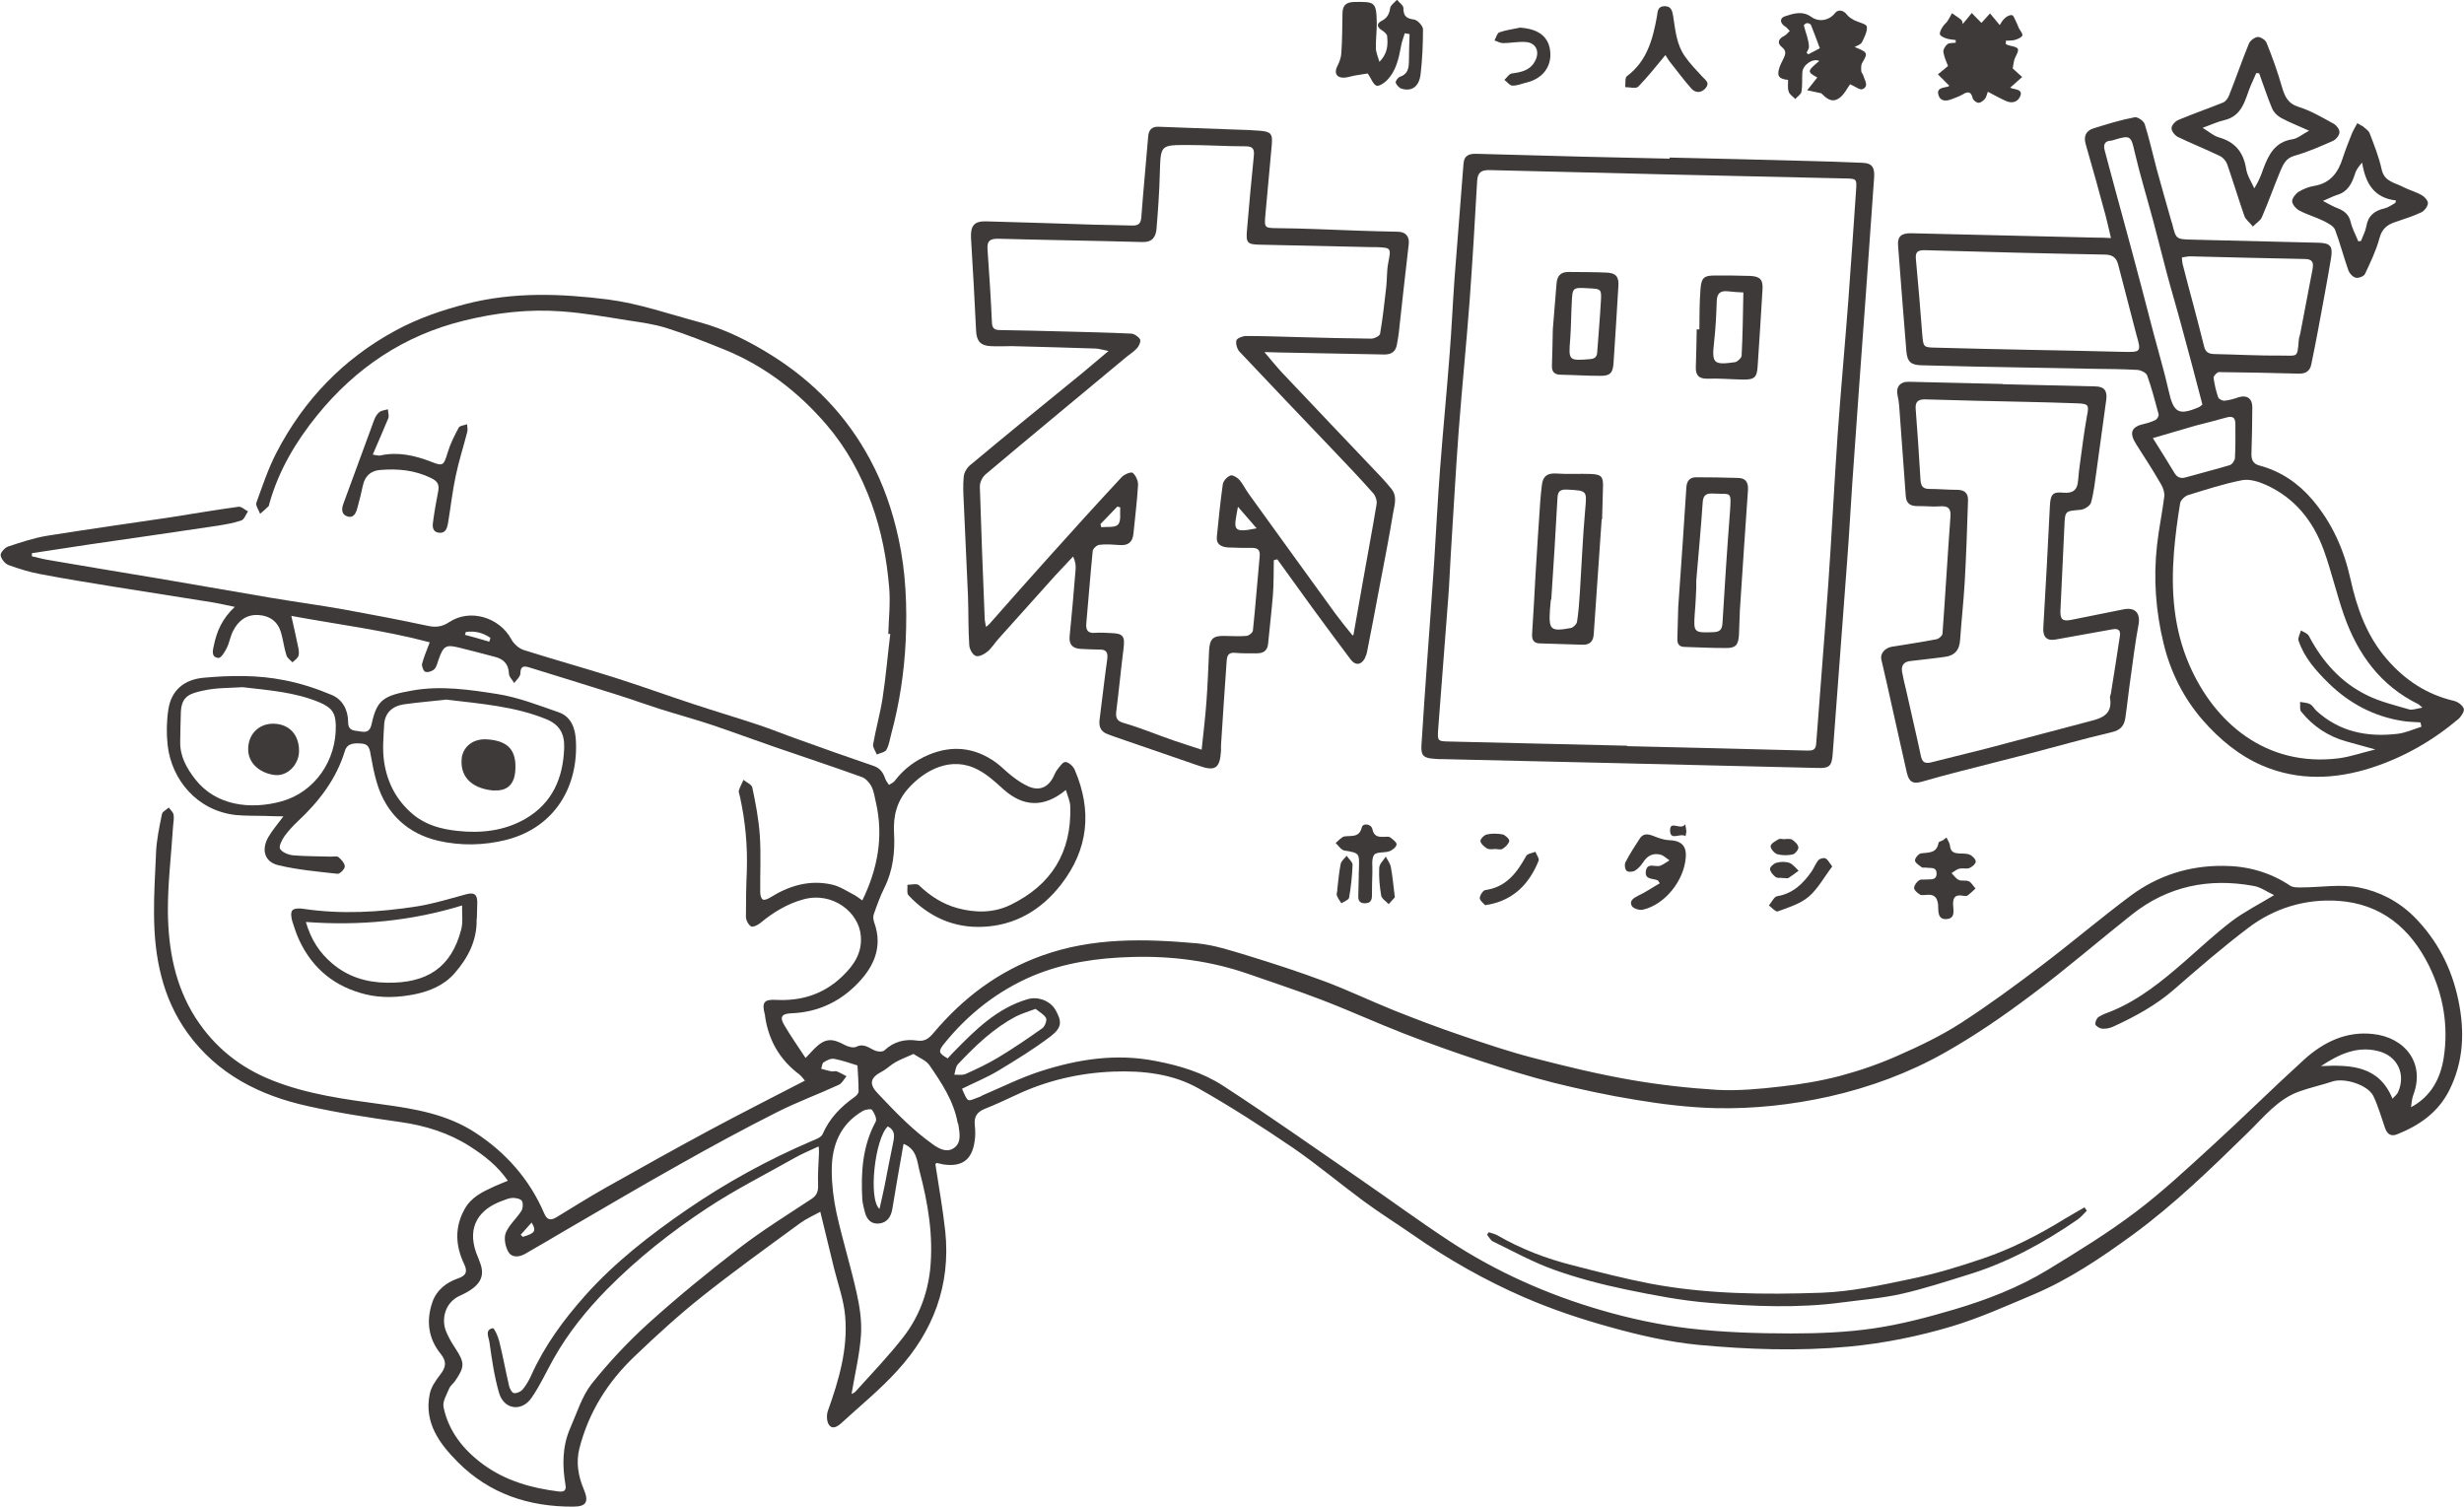 <?xml version="1.0" encoding="UTF-8"?>
<svg id="_レイヤー_2" data-name="レイヤー 2" xmlns="http://www.w3.org/2000/svg" viewBox="0 0 111.98 68.48">
  <defs>
    <style>
      .cls-1 {
        fill: #3e3a39;
        stroke-width: 0px;
      }
    </style>
  </defs>
  <g id="onayami">
    <g>
      <path class="cls-1" d="M42.51,52.91c.16,1.04.34,2.05.45,3.06.25,2.44-.55,4.54-2.18,6.32-.78.86-1.69,1.6-2.55,2.39-.17.15-.41.31-.57.05-.09-.15-.1-.42-.04-.6.5-1.4.92-2.81.79-4.31-.06-.74-.33-1.47-.51-2.2-.2-.83-.4-1.65-.62-2.55-.33.18-.65.32-.92.52-1.49,1.09-2.99,2.17-4.44,3.32-1.07.85-2.09,1.78-3.08,2.73-1.22,1.16-2.09,2.54-2.51,4.19-.16.63-.05,1.26.2,1.85.24.57.12.79-.48.79-2.01.01-3.8-.58-5.23-2.01-.84-.84-1.56-1.8-1.29-3.11.06-.31.27-.61.47-.87.26-.33.32-.59.03-.95-.57-.7-.67-1.51-.38-2.35.18-.54.62-.89,1.16-1.08.36-.12.46-.3.28-.66-.39-.83-.44-1.66.03-2.5.31-.55.82-.78,1.34-1.02.19-.09.39-.16.62-.26-.47-.68-1.08-1.15-1.72-1.56-.97-.62-2.04-.95-3.18-1.11-1.4-.2-2.8-.41-4.18-.72-2.19-.48-4.12-1.45-5.48-3.33-.56-.78-.95-1.64-1.19-2.58-.48-1.84-.32-3.71-.24-5.57.02-.6.15-1.2.27-1.79.02-.12.2-.2.31-.3.08.11.2.21.22.33.03.19-.02.39-.03.59-.08,1.28-.24,2.55-.23,3.83.02,1.69.32,3.34,1.26,4.81.86,1.33,2.02,2.26,3.49,2.84,1.61.64,3.31.86,5,1.09,1.48.2,2.95.45,4.23,1.29,1.39.91,2.46,2.12,3.12,3.66.15.36.35.31.59.16.73-.44,1.45-.9,2.2-1.32,1.58-.89,3.17-1.78,4.77-2.64,1.4-.75,2.82-1.47,4.29-2.23-.08-.09-.15-.2-.25-.28-.89-.66-1.4-1.55-1.56-2.64,0-.04,0-.08-.02-.12-.13-.52-.02-.66.52-.63,1.15.06,2.17-.26,3.01-1.07.52-.5.91-1.06.84-1.84-.08-1.06-1.27-2.02-2.6-1.66-.74.2-1.38.59-1.97,1.08-.11.09-.34.2-.42.15-.12-.08-.23-.28-.23-.44,0-.69.01-1.38.04-2.07.04-1.16-.07-2.3-.32-3.42-.02-.08-.06-.18-.04-.25.05-.16.14-.32.21-.48.14.12.37.21.4.35.15.71.29,1.44.34,2.16.06.87.01,1.74.02,2.61,0,.11.04.28.12.32.07.04.23-.03.33-.09.86-.54,1.79-.82,2.81-.59.36.08.68.3,1.01.47.13.07.25.17.37.25.7-1.44.97-2.9.62-4.44-.06-.25-.09-.51-.2-.73-.09-.18-.27-.38-.45-.44-1.33-.48-2.67-.92-4-1.38-.96-.33-1.92-.69-2.88-1.01-.76-.25-1.53-.46-2.29-.7-.68-.22-1.35-.46-2.02-.67-1.31-.41-2.61-.82-3.92-1.22-.23-.07-.4-.07-.4.27,0,.15-.18.3-.28.44-.08-.14-.24-.28-.24-.43-.02-.44-.25-.66-.64-.76-.53-.14-1.06-.28-1.59-.41-.63-.16-.74-.1-.96.51-.06.16-.09.35-.2.46-.09.09-.29.16-.41.12-.08-.02-.17-.25-.15-.36.08-.31.21-.6.35-.98-2.07-.55-4.17-.81-6.29-1.2.12.55.23,1,.32,1.46.02.12.04.26,0,.37-.05.11-.17.19-.27.28-.09-.1-.23-.19-.27-.31-.11-.34-.15-.71-.25-1.05-.15-.5-.51-.76-1.03-.79-.54-.03-.91.26-1.14.71-.13.24-.17.54-.29.78-.09.18-.26.47-.38.46-.35-.03-.26-.35-.21-.57.13-.64.38-1.22.95-1.75-.4-.08-.72-.16-1.04-.21-1.49-.24-2.99-.47-4.48-.71-1.11-.18-2.22-.36-3.32-.57-.49-.09-.97-.24-1.44-.41-.16-.06-.34-.28-.36-.44-.02-.12.19-.35.33-.4.58-.19,1.17-.39,1.77-.49,1.87-.3,3.74-.56,5.61-.84,1.03-.16,2.06-.34,3.1-.48.13-.02.29.14.43.21-.1.14-.17.37-.3.41-.34.12-.71.18-1.07.24-1.94.29-3.88.57-5.82.85-.88.13-1.75.27-2.63.4,0,.05,0,.09,0,.14.23.05.47.12.7.16,1.69.29,3.37.57,5.06.85,1.69.29,3.37.58,5.06.87,1.12.19,2.25.34,3.37.54,1.27.23,2.53.47,3.79.74.37.08.66.05.99-.17.94-.62,2.27-.22,2.81.77.11.21.35.43.57.5,1.36.43,2.73.81,4.09,1.24,1.23.39,2.44.83,3.66,1.23.97.32,1.95.61,2.91.93.61.2,1.21.45,1.81.66,1.14.41,2.29.82,3.44,1.21.31.11.43.32.53.6.03.09.11.17.16.26.09-.06.2-.1.26-.18.41-.54.93-.93,1.55-1.19,1.08-.45,2.1-.33,3.05.35.27.2.5.45.77.65.22.17.46.33.71.44.5.22.9.04,1.14-.45.05-.1.09-.21.16-.3.11-.14.26-.37.38-.36.15.01.35.19.42.35.8,1.86.63,3.61-.62,5.22-.9,1.16-2.09,1.86-3.56,1.92-1.32.06-2.46-.46-3.37-1.43-.09-.09-.04-.32-.05-.48.18,0,.43-.07.52.02.51.49,1.09.86,1.75,1.04.81.22,1.64.23,2.42-.15,1.85-.9,2.77-2.38,2.71-4.45,0-.25-.12-.49-.2-.77-.99.82-1.94.78-2.85-.04-.35-.32-.71-.65-1.13-.87-1.24-.67-2.46.03-3.19.85-.51.58-.68,1.23-.64,2.01.05.84-.04,1.7-.44,2.5-.19.38-.34.8-.48,1.2-.04.11-.02.26.02.37.42,1.17-.06,2.1-.86,2.88-.8.78-1.78,1.21-2.91,1.25-.44.02-.54.17-.31.55.29.49.61.95.96,1.48.18-.19.29-.3.39-.41.48-.48.79-.51,1.39-.18.15.08.4.15.53.08.36-.17.58.07.86.18.12.05.34.06.42-.02.43-.4.93-.52,1.48-.44.34.05.53-.09.74-.34,1.34-1.59,2.93-2.8,4.93-3.52,2.31-.83,4.67-.77,7.03-.56.79.07,1.56.33,2.33.56,1.17.36,2.34.74,3.49,1.17,1.07.4,2.11.9,3.18,1.33,1.01.4,2.03.79,3.07,1.14,1.06.36,2.12.72,3.2,1,1.46.38,2.94.74,4.43,1,1.31.23,2.64.38,3.96.46.96.05,1.93-.04,2.88-.15.9-.1,1.81-.25,2.69-.48.9-.24,1.8-.55,2.65-.93.98-.43,1.96-.9,2.86-1.48,1.27-.82,2.49-1.72,3.69-2.63,1.36-1.03,2.66-2.14,4.03-3.16,1.23-.91,2.64-1.36,4.18-1.35,1.1,0,2.13.28,3.06.9.13.09.34.08.51.08.87,0,1.76-.16,2.6,0,.94.18,1.82.63,2.53,1.34,1.05,1.06,1.7,2.33,2,3.77.3,1.42.25,2.81-.42,4.13-.51,1-1.36,1.58-2.36,1.98-.27.11-.45,0-.55-.29-.17-.49-.31-.99-.53-1.45-.25-.51-1.31-.84-1.86-.66-.48.16-.99.27-1.47.44-1,.34-1.64,1.17-2.36,1.87-1.68,1.64-3.35,3.27-5.25,4.66-1.43,1.04-2.89,2.03-4.53,2.72-1.21.51-2.41,1.05-3.66,1.43-1.54.46-3.11.78-4.72.93-2.28.21-4.55.13-6.82-.08-1.33-.13-2.66-.43-3.95-.79-1.35-.37-2.7-.82-3.99-1.38-1.77-.77-3.46-1.73-5.05-2.84-.75-.52-1.52-1-2.25-1.54-1.07-.79-2.09-1.65-3.18-2.4-1.4-.95-2.82-1.87-4.29-2.7-1.18-.67-2.53-.82-3.88-.77-1.54.06-3.02.4-4.42,1.06-.47.22-.94.44-1.42.63-.35.14-.5.35-.46.74.03.25.03.51-.01.75-.12.83-.57,1.16-1.41,1.04-.11-.02-.21-.05-.32-.07ZM109.57,50.32c.94-.5,1.35-1.35,1.49-2.26.22-1.44-.02-2.85-.67-4.17-.85-1.72-2.19-2.82-4.13-2.95-1.49-.1-2.91.33-4.1,1.24-1.16.88-2.26,1.83-3.36,2.79-.83.72-1.77,1.23-2.75,1.68-.15.07-.33.11-.49.1-.12,0-.29-.1-.33-.19-.03-.08.05-.28.14-.34.18-.12.4-.19.6-.27,1.26-.52,2.3-1.37,3.32-2.26.71-.62,1.39-1.26,2.14-1.83.57-.43,1.23-.76,1.92-1.18-.34-.16-.62-.37-.94-.42-2.02-.37-3.89.01-5.52,1.3-1.53,1.21-3,2.49-4.56,3.65-1.26.95-2.57,1.85-3.95,2.63-1.63.92-3.39,1.57-5.24,1.99-1.71.38-3.44.57-5.18.53-1.22-.03-2.44-.18-3.64-.38-1.24-.2-2.48-.47-3.7-.77-1.14-.29-2.26-.64-3.38-1.01-1.16-.38-2.3-.79-3.44-1.23-1.26-.49-2.5-1.06-3.76-1.54-1.09-.42-2.2-.78-3.31-1.17-1.7-.59-3.46-.82-5.26-.77-1.57.04-3.12.26-4.56.87-1.58.68-2.91,1.72-4,3.07-.28.35-.26.43.16.67.09-.1.18-.2.28-.3.98-1,1.96-1.98,3.35-2.39.47-.14,1.03.07,1.27.49.29.51.3.79-.2,1.18-.76.58-1.59,1.09-2.42,1.59-.52.31-1.09.54-1.63.81.3.67.21.58.82.36.04-.01.07-.04.11-.06.87-.37,1.73-.8,2.62-1.09,1.71-.55,3.43-.83,5.26-.47,1.1.21,2.14.53,3.05,1.12,2.11,1.37,4.17,2.83,6.25,4.26,1.35.93,2.67,1.9,4.04,2.8,2.13,1.4,4.45,2.43,6.89,3.14,1.3.38,2.65.67,3.99.83,1.54.18,3.1.23,4.66.23,1.25,0,2.51-.05,3.74-.23,1.23-.18,2.44-.5,3.63-.85,1.49-.44,2.95-1,4.28-1.81,1.36-.83,2.73-1.67,4-2.63,1.23-.93,2.36-1.99,3.5-3.03,1.41-1.29,2.76-2.63,4.17-3.91.87-.78,1.89-1.28,3.1-1.15,1.47.15,2.39,1.33,1.85,2.76-.07.18-.08.39-.11.59ZM37.18,52.11c-.4.19-.75.33-1.08.52-1.33.75-2.7,1.44-3.97,2.28-1.64,1.08-3.18,2.3-4.56,3.7-.93.95-1.75,1.97-2.4,3.12-.34.6-.62,1.23-1.01,1.79-.45.66-1.26.54-1.48-.22-.22-.76-.33-1.55-.44-2.33-.03-.2-.22-.54.16-.61.06-.01.24.38.29.6.17.68.29,1.36.45,2.04.03.12.13.3.22.31.12.02.3-.06.39-.16.16-.19.29-.42.39-.64.61-1.36,1.48-2.54,2.46-3.64,1.36-1.52,2.95-2.75,4.62-3.9,1.78-1.22,3.67-2.26,5.66-3.11.19-.08.45-.17.51-.33.31-.71.82-1.23,1.44-1.67.09-.06.19-.17.19-.26,0-.4-.03-.81-.05-1.18-.3-.09-.68-.23-1.06-.3-.15-.03-.34.07-.48.16-.07.04-.07.19-.11.29.15.04.3.09.46.12.08.02.18-.03.25,0,.15.06.3.15.44.22-.11.13-.2.32-.35.39-.93.43-1.89.78-2.8,1.24-1.51.76-3,1.57-4.47,2.4-1.72.96-3.42,1.97-5.13,2.96-.62.36-1.23.73-1.85,1.08-.28.16-.62.19-.78-.11-.13-.24-.2-.62-.1-.85.15-.36.48-.64.7-.98.08-.12.09-.35.03-.46-.06-.1-.27-.14-.41-.14-.16,0-.32.07-.48.13-1.03.37-1.62,1.15-1.19,2.36.07.18.15.36.21.55.19.6-.09,1.02-.94,1.4-.69.31-.86,1.06-.64,1.62.11.27.26.53.42.77.43.66.44.83,0,1.48-.09.13-.23.23-.28.36-.11.27-.31.59-.25.85.23,1.1.92,1.95,1.81,2.6,1,.73,2.18,1.07,3.41,1.22.22.03.37-.02.32-.29-.15-.89-.15-1.76.22-2.6.3-.68.52-1.42.96-1.99.79-.99,1.67-1.93,2.61-2.78,1.31-1.18,2.68-2.3,4.07-3.37,1.06-.82,2.21-1.53,3.33-2.27.24-.16.3-.35.29-.63-.02-.48.02-.97.04-1.45,0-.07,0-.14-.01-.28ZM41.06,52c-.18,1.01-.35,1.98-.51,2.96-.06.34-.23.59-.57.64-.37.05-.58-.16-.67-.5-.05-.19-.1-.38-.12-.57-.07-1.23,0-2.44.61-3.56.06-.12-.06-.39-.17-.53-.04-.06-.3-.02-.42.05-1.03.6-1.41,1.57-1.41,2.69,0,.65.08,1.32.22,1.96.27,1.21.64,2.4.91,3.61.14.62.24,1.28.2,1.91-.06.9-.28,1.79-.43,2.69.06-.03.14-.06.19-.12.73-.81,1.49-1.6,2.16-2.46.69-.89,1.09-1.92,1.22-3.05.16-1.53-.09-3.03-.48-4.5-.11-.42-.11-.98-.71-1.23ZM41.51,47.9c-.32.14-.57.24-.81.37-.23.13-.42.33-.66.45-.49.26-.55.55-.16.96.43.45.85.9,1.3,1.32.38.36.79.7,1.22,1.01.29.21.65.39.97.15.33-.24.24-.66.19-1.02,0-.04-.03-.08-.04-.12-.18-.99-.73-1.81-1.28-2.61-.15-.22-.47-.34-.74-.52ZM47.06,45.85c-.34.13-.63.21-.88.34-1.03.54-1.86,1.34-2.65,2.18-.1.11-.11.31-.16.47.17,0,.36.03.51-.03.51-.23,1.02-.47,1.5-.76.68-.41,1.34-.86,1.99-1.32.11-.08.22-.35.17-.46-.09-.17-.31-.28-.46-.41ZM105.48,48.45c1.4-.07,2.64,0,3.25,1.48.12-.13.21-.2.25-.29.37-.82-.02-1.65-.89-1.87-.94-.24-1.75.11-2.61.68ZM40.35,51.19c-.59.54-.9,3.31-.38,3.75.08-.36.16-.7.23-1.04.13-.66.25-1.31.39-1.97.06-.29.1-.56-.24-.74ZM22.24,29.15l.05-.16c-.33-.23-.7-.33-1.12-.27-.01.04-.02.08-.04.13.37.1.74.2,1.1.31ZM23.67,56.12s.06.06.09.09c.55-.16.63-.27.4-.65-.18.2-.34.38-.5.56Z"/>
      <path class="cls-1" d="M57.47,16.01c.29.34.54.65.8.93,1.48,1.57,2.97,3.13,4.46,4.7.17.18.34.37.5.57.3.37.13.78.07,1.17-.18,1.11-.4,2.2-.61,3.31-.18.98-.37,1.95-.56,2.92-.02.11-.06.22-.11.32-.17.3-.42.32-.63.05-.59-.78-1.17-1.57-1.75-2.36-.53-.73-1.06-1.47-1.59-2.2-.05.01-.11.02-.16.04-.01.53,0,1.05-.04,1.58-.06.74-.15,1.48-.22,2.22-.03.31-.21.43-.51.43-.32,0-.65.01-.97-.02-.28-.03-.38.08-.4.34-.09,1.29-.18,2.58-.26,3.87,0,.08,0,.17,0,.25-.05.78-.26.93-.98.68-1.19-.41-2.38-.82-3.57-1.23-.22-.08-.45-.15-.66-.24-.27-.12-.34-.34-.31-.62.12-.92.22-1.84.35-2.76.04-.31-.04-.45-.36-.44-.28,0-.56-.02-.84-.03-.36-.02-.54-.18-.51-.56.1-1.01.19-2.01.27-3.02.02-.19,0-.38-.11-.62-.26.28-.53.56-.79.84-.87.97-1.74,1.94-2.61,2.91-.17.19-.3.41-.49.57-.14.12-.39.25-.53.2-.15-.05-.29-.31-.3-.49-.05-.76-.03-1.52-.06-2.28-.06-1.4-.13-2.8-.19-4.21-.02-.39-.04-.79,0-1.18.02-.19.15-.4.3-.52,1.7-1.42,3.42-2.82,5.14-4.22.35-.29.7-.59,1.14-.96-.27-.05-.42-.1-.57-.11-1.27-.04-2.55-.08-3.82-.11-.32,0-.65.02-.97,0-.46-.02-.64-.24-.66-.7-.07-1.4-.14-2.8-.23-4.2-.03-.57.14-.79.7-.77,1.63.04,3.26.1,4.89.15.59.02,1.18.02,1.77.04.27,0,.36-.12.38-.38.09-1.22.21-2.43.31-3.65.02-.31.16-.47.47-.46,1.18.04,2.36.09,3.54.13.35.01.7.02,1.05.05.51.04.6.13.56.62-.09,1.06-.2,2.12-.29,3.18-.06.65-.04.62.62.63,1.18.01,2.35.07,3.53.11.62.02,1.23.04,1.85.05.38,0,.56.22.51.59-.16,1.34-.3,2.67-.45,4.01-.02.17-.05.33-.08.5-.05.33-.23.48-.57.48-1.39-.03-2.78-.05-4.17-.08-.39,0-.78-.02-1.25-.03ZM61.51,28.85c.16-.93.3-1.71.44-2.49.2-1.15.42-2.29.61-3.44.03-.15-.04-.37-.14-.49-.6-.68-1.23-1.34-1.86-2-1.41-1.48-2.83-2.96-4.23-4.45-.11-.12-.18-.37-.14-.51.03-.1.29-.2.44-.2.79,0,1.58.03,2.36.05,1.11.03,2.22.06,3.33.07.14,0,.38-.12.4-.22.12-.7.2-1.42.28-2.13.04-.36.02-.73.09-1.09.13-.69.15-.69-.56-.72-.08,0-.17,0-.25,0-1.67-.04-3.35-.07-5.02-.11-.57-.01-.64-.08-.59-.65.09-1.12.2-2.24.31-3.36.03-.28,0-.46-.35-.46-.89,0-1.77-.06-2.66-.06-1.24,0-1.22,0-1.26,1.27-.02.84-.08,1.69-.15,2.53-.03.36-.17.62-.64.61-2.18-.06-4.36-.09-6.54-.15-.4-.01-.53.11-.5.49.08,1.11.15,2.21.2,3.32.01.25.11.34.36.34.91.01,1.83.04,2.74.06,1.07.03,2.14.05,3.21.1.15,0,.35.14.42.26.05.1-.05.32-.15.42-.16.17-.37.29-.55.45-2.1,1.75-4.21,3.49-6.31,5.26-.15.12-.27.37-.27.55.06,1.99.14,3.99.22,5.98,0,.12.03.23.06.41.1-.08.14-.11.17-.15.93-1.05,1.86-2.11,2.8-3.15,1.06-1.18,2.12-2.35,3.2-3.51.12-.13.43-.25.5-.19.14.12.25.37.24.55-.04.74-.14,1.48-.21,2.22-.04.38-.24.54-.62.51-.31-.02-.62-.05-.93-.01-.11.01-.29.17-.3.28-.11,1.09-.19,2.18-.29,3.27-.03.31.05.48.4.45.24-.02.48,0,.72.01.56.02.64.14.57.71-.12.95-.21,1.9-.33,2.85-.03.29.02.44.35.53.76.22,1.5.53,2.25.79.41.14.82.27,1.28.42.08-.77.17-1.49.22-2.21.06-.77.08-1.54.12-2.32.03-.5.18-.65.68-.64.34,0,.68.03,1.01,0,.11,0,.29-.15.3-.24.12-1.13.2-2.26.31-3.4.02-.26-.09-.36-.34-.36-.37,0-.73,0-1.1-.02-.28-.02-.54-.12-.51-.48.08-.8.16-1.59.27-2.38.02-.16.19-.35.35-.41.09-.04.31.09.41.2.17.2.28.45.44.66,1.3,1.81,2.61,3.61,3.92,5.42.23.31.47.61.78.99ZM57.11,24.01c-.3-.35-.55-.64-.85-.98-.18,1.02-.31,1.22.85.98ZM50.01,23.81l.04.15c.26-.03.62.03.76-.12.15-.16.08-.51.1-.78-.04-.01-.09-.03-.13-.04-.26.27-.51.53-.77.8Z"/>
      <path class="cls-1" d="M95.93,10.79c-.09-.38-.16-.69-.24-1-.29-1.08-.59-2.16-.9-3.23-.11-.37.01-.62.36-.73.61-.19,1.23-.38,1.86-.5.13-.03.41.16.46.31.21.67.36,1.35.54,2.03.22.79.44,1.58.67,2.38.01.04.03.08.04.12.17.69.17.7.87.72,1.91.05,3.83.09,5.74.14.56.01.7.14.61.69-.18,1.09-.39,2.18-.59,3.27-.1.52-.2,1.05-.31,1.57-.06.32-.28.43-.58.42-1.21-.03-2.41-.06-3.62-.07-.08,0-.25.18-.24.26.04.3.11.6.21.89.03.08.2.16.29.15.22-.02.44-.09.65-.16.36-.11.61.06.61.45,0,.72-.02,1.43-.04,2.15,0,.29.11.44.38.51.96.26,1.75.8,2.39,1.55.89,1.05,1.43,2.25,1.73,3.6.29,1.32.74,2.59,1.65,3.64.82.95,1.81,1.61,3.05,1.9.18.04.4.2.45.36.04.11-.12.36-.25.47-1.17.99-2.49,1.74-3.94,2.21-1.65.53-3.32.6-4.95-.09-1.07-.46-1.96-1.2-2.72-2.07-.88-1.01-1.47-2.2-1.78-3.48-.36-1.47-.47-2.97-.3-4.48.08-.74.24-1.47.33-2.21.02-.17-.05-.38-.14-.54-.36-.62-.74-1.22-1.13-1.82-.34-.53-.24-.81.37-.94.18-.04.35-.1.51-.18.07-.04.15-.18.13-.26-.16-.59-.31-1.18-.52-1.76-.05-.13-.29-.24-.45-.25-.67-.04-1.35-.04-2.02-.05-1.78-.03-3.57-.07-5.35-.1-.81-.02-1.63-.04-2.44-.06-.47-.01-.64-.16-.68-.62-.13-1.61-.26-3.22-.38-4.83-.03-.4.15-.56.6-.55,2.81.07,5.62.13,8.44.2.19,0,.38,0,.63.02ZM110.04,33.01c-.01-.06-.02-.12-.04-.18-.26-.02-.52-.02-.78-.06-1.32-.2-2.45-.8-3.39-1.72-.57-.56-1.11-1.16-1.37-1.94-.04-.13.07-.3.11-.46.12.08.3.13.36.25.61,1.16,1.45,2.11,2.63,2.69.6.3,1.28.46,1.93.65.15.04.34-.04.6-.08-.13-.11-.14-.13-.17-.15-1.73-.84-2.77-2.28-3.39-4.04-.34-.97-.57-1.99-.92-2.96-.48-1.33-1.32-2.38-2.62-2.97-.33-.15-.75-.28-1.08-.22-.84.16-1.65.43-2.47.68-.15.05-.34.23-.36.37-.12.73-.22,1.47-.28,2.21-.14,1.75-.02,3.48.69,5.12,1.13,2.62,3.48,4.68,6.81,4.26.52-.07,1.03-.25,1.65-.4-.52-.14-.91-.25-1.3-.36-.84-.23-1.53-.69-2.07-1.36-.08-.1-.03-.29-.05-.44.15.03.32.03.45.1.12.06.19.2.29.3,1.05.96,2.31,1.21,3.68,1.05.37-.04.73-.21,1.09-.32ZM92.3,15.9h0c1.39.02,2.78.06,4.17.09.85.02.85.01.61-.82,0-.03-.01-.05-.02-.08-.26-1.01-.53-2.03-.79-3.04-.08-.33-.25-.48-.62-.48-2.73-.05-5.45-.12-8.18-.2-.31,0-.43.07-.4.4.11,1.14.2,2.29.29,3.43.05.58.05.59.63.6,1.43.04,2.87.07,4.3.1ZM99.16,11.71c.01.12.01.2.03.28.16.63.33,1.27.5,1.9.16.62.33,1.24.48,1.86.06.25.2.33.45.34,1.02.02,2.05.08,3.07.07.74,0,.71.11.78-.68,0-.11.05-.22.07-.33.19-.98.37-1.95.56-2.93.06-.33-.04-.45-.38-.45-1.73-.03-3.45-.08-5.18-.12-.12,0-.24.03-.38.05ZM100.09,18.38c-.31-1.18-.62-2.38-.95-3.57-.21-.79-.45-1.58-.66-2.37-.21-.78-.4-1.57-.61-2.35-.28-1.05-.6-2.09-.85-3.15-.17-.76-.19-.81-.92-.59-.05.02-.11.04-.16.04-.34.02-.35.24-.28.48.27,1.04.56,2.07.84,3.11.27.99.54,1.99.8,2.98.19.73.38,1.46.57,2.18.23.88.49,1.74.69,2.63.22.99.45,1.13,1.38.73.04-.02.07-.05.15-.11ZM97.84,19.91c.35.56.66,1.05.96,1.55.13.23.29.31.55.23.66-.19,1.32-.35,1.98-.55.11-.03.23-.21.24-.32.03-.52.02-1.04.02-1.55,0-.33-.16-.37-.43-.29-.45.13-.91.24-1.37.36-.63.18-1.25.37-1.95.57Z"/>
      <path class="cls-1" d="M75.86,7.16c2.04.05,4.07.09,6.11.15.9.02,1.8.05,2.7.09.41.02.54.21.5.7-.12,1.69-.24,3.39-.36,5.08-.21,2.93-.43,5.85-.63,8.78-.08,1.16-.14,2.33-.23,3.49-.22,2.94-.44,5.88-.66,8.81-.04.56-.15.66-.7.64-3.06-.07-6.13-.15-9.19-.22-2.6-.06-5.2-.12-7.8-.18-.15,0-.31,0-.46-.02-.45-.03-.57-.16-.54-.61.08-1.23.16-2.47.25-3.7.11-1.55.23-3.11.33-4.66.09-1.42.16-2.83.27-4.25.13-1.72.3-3.44.43-5.16.09-1.13.14-2.27.22-3.4.13-1.75.28-3.5.41-5.25.03-.41.28-.47.61-.46,1.6.04,3.2.09,4.8.13,1.32.03,2.64.06,3.96.09v-.06ZM73.95,33.91c2.71.06,5.43.13,8.14.2.24,0,.43.02.45-.32.18-2.42.38-4.84.55-7.26.16-2.28.27-4.57.43-6.86.14-1.96.32-3.92.47-5.88.13-1.71.24-3.41.36-5.12.04-.55.03-.55-.5-.56-5.38-.12-10.77-.24-16.15-.38-.4-.01-.55.12-.57.51-.1,1.81-.21,3.62-.34,5.42-.15,1.99-.35,3.97-.5,5.95-.14,1.88-.24,3.76-.36,5.64-.04.63-.06,1.26-.11,1.89-.15,2-.31,4-.46,6-.04.55-.02.55.54.56,2.69.06,5.37.13,8.06.19Z"/>
      <path class="cls-1" d="M90.99,17.46c1.41.03,2.81.07,4.22.1.42,0,.57.2.51.62-.15,1.07-.29,2.14-.44,3.21-.07.49-.12.98-.25,1.45-.04.15-.31.32-.49.33-.69.06-.69.04-.72.74-.06,1.28-.12,2.55-.18,3.83-.02.41.1.51.49.43.8-.16,1.59-.32,2.39-.48.52-.1.76.18.67.69-.15.8-.25,1.61-.36,2.41-.09.61-.15,1.22-.24,1.83-.05.37-.23.57-.64.66-1.24.29-2.46.64-3.69.96-1.08.28-2.17.55-3.25.83-.55.14-1.1.29-1.65.45-.41.12-.6.03-.7-.4-.23-.99-.44-1.99-.67-2.99-.16-.72-.32-1.44-.49-2.16-.06-.26.15-.52.48-.58.68-.11,1.36-.21,2.03-.34.11-.02.27-.17.27-.26.13-1.76.23-3.53.36-5.29.03-.36-.07-.52-.46-.49-.35.03-.7-.02-1.05-.01-.32,0-.5-.13-.52-.46-.1-1.37-.2-2.74-.3-4.11-.01-.15-.04-.3-.07-.45-.09-.39.11-.64.51-.63,1.42.03,2.84.07,4.26.1,0,0,0,0,0,.01ZM89.71,18.21h0c-.74-.02-1.49-.04-2.23-.06-.3,0-.44.1-.42.42.08,1.08.16,2.16.22,3.24.02.28.11.41.4.41.42,0,.84.04,1.26.04.33,0,.51.14.5.48-.04,1.23-.08,2.47-.15,3.7-.05.88-.15,1.76-.21,2.64-.03.48-.26.73-.75.78-.5.06-1,.13-1.5.18-.3.03-.43.19-.39.48.05.29.12.57.19.86.22,1,.46,1.99.67,2.99.06.28.2.34.45.28.83-.21,1.65-.41,2.48-.62,1.53-.4,3.05-.81,4.58-1.21.6-.16,1.23-.26,1.08-1.13,0-.05.03-.11.04-.16.14-.87.28-1.74.41-2.62.04-.26-.06-.36-.34-.31-.85.16-1.71.3-2.56.46-.41.08-.6-.1-.58-.52.11-1.85.21-3.7.3-5.55.03-.51.11-.65.61-.6.42.04.64-.11.67-.54.02-.29.06-.59.1-.88.09-.68.18-1.36.3-2.04.1-.51.1-.58-.43-.6-1.57-.06-3.14-.08-4.71-.12Z"/>
      <path class="cls-1" d="M40.37,28.81c.02-.7.1-1.41.04-2.11-.11-1.3-.35-2.57-.8-3.81-.48-1.32-1.14-2.53-2.05-3.59-1.28-1.49-2.8-2.66-4.63-3.41-.87-.35-1.74-.7-2.63-.98-.57-.18-1.17-.26-1.76-.35-1.01-.16-2.02-.34-3.03-.41-1.49-.11-2.96.06-4.42.42-2.74.67-4.94,2.16-6.69,4.32-.96,1.19-1.74,2.5-2.16,4-.01.04-.01.09-.04.12-.12.12-.25.23-.38.34-.06-.17-.21-.37-.17-.5.28-.77.54-1.56.92-2.29,1.24-2.39,3.04-4.26,5.41-5.54,1.01-.55,2.09-.92,3.21-1.21,2.14-.55,4.3-.47,6.44-.2,1.4.18,2.77.66,4.15,1.03,1.19.32,2.27.87,3.31,1.52,1.89,1.19,3.39,2.74,4.45,4.72.61,1.13,1.02,2.33,1.29,3.57.34,1.54.4,3.11.33,4.69-.07,1.42-.28,2.82-.65,4.19-.07.25-.1.53-.23.75-.06.11-.28.14-.43.21-.06-.15-.19-.32-.17-.46.12-.7.32-1.39.43-2.1.15-.97.23-1.95.35-2.92-.04,0-.08,0-.12,0Z"/>
      <path class="cls-1" d="M12.89,37.1c-.31,0-.57-.01-.83-.02-.45-.01-.9,0-1.34-.04-1.79-.2-2.92-1.63-3.1-3.16-.06-.54-.05-1.1.03-1.63.13-.88.72-1.37,1.61-1.45,1.22-.11,2.45-.13,3.65.11.74.14,1.47.38,2.16.67.49.2.75.68.75,1.22,0,.44.28.39.55.44.31.06.45-.02.52-.34.24-1.11.55-1.29,1.85-1.52,1.29-.23,2.59-.04,3.86.16.95.15,1.87.51,2.79.83.56.19.75.72.78,1.25.13,2.08-.92,3.96-3.13,4.54-1.05.27-2.12.28-3.12.05-1.38-.32-2.37-1.22-2.79-2.63-.13-.43-.21-.87-.29-1.31-.04-.26-.1-.46-.41-.48-.32-.02-.65-.03-.76.35-.39,1.27-1.17,2.28-2.12,3.17-.22.21-.44.44-.62.69-.12.17-.27.47-.2.58.1.16.38.27.59.29.57.05,1.15.04,1.73.06.11,0,.26-.03.33.02.13.11.29.28.29.43,0,.11-.22.34-.33.33-.9-.1-1.82-.18-2.69-.39-.63-.15-.78-.7-.46-1.27.18-.31.42-.59.69-.95ZM20.24,31.8c-.5.06-1.2.11-1.89.21-.53.08-.86.4-.89.91-.03.57-.09,1.16,0,1.72.14.93.56,1.74,1.31,2.37.59.49,1.28.67,2.01.75,1.08.12,2.15,0,3.1-.55,1.22-.71,1.72-1.85,1.76-3.24.02-.63-.22-1.04-.8-1.28-1.41-.58-2.91-.7-4.6-.9ZM11.02,31.23c-.58.04-1.18.02-1.76.15-.61.13-1.01.24-1.04.98-.02.44-.02.89-.03,1.33-.02.67.29,1.22.68,1.72.93,1.2,2.5,1.4,3.92,1.01,1.52-.42,2.51-1.87,2.47-3.46-.01-.58-.2-.81-.74-1.04-1.12-.47-2.31-.55-3.5-.69Z"/>
      <path class="cls-1" d="M102.39,10.3c-.17-.21-.34-.33-.39-.48-.27-.78-.51-1.57-.78-2.35-.05-.14-.18-.3-.31-.37-.64-.31-1.3-.57-1.94-.88-.13-.07-.29-.26-.28-.4,0-.13.17-.31.31-.37.67-.28,1.36-.52,2.03-.79.12-.05.23-.2.28-.34.31-.78.58-1.57.9-2.35.06-.13.26-.28.4-.29.14,0,.35.14.4.27.26.65.5,1.31.69,1.98.13.44.26.77.77.93.55.17,1.07.48,1.58.76.13.07.28.26.27.39,0,.14-.16.33-.29.39-.57.25-1.15.51-1.76.68-.39.11-.51.4-.64.7-.29.7-.54,1.41-.84,2.1-.06.14-.22.23-.4.41ZM102.67,3.33s-.08,0-.13-.01c-.08.19-.17.37-.25.56-.26.63-.36,1.38-1.2,1.58-.31.07-.6.21-.99.35.29.17.49.36.73.43.75.21,1.13.68,1.25,1.44.05.31.24.59.37.88.2-.32.31-.6.41-.89.24-.64.53-1.22,1.32-1.34.23-.03.44-.22.76-.39-.51-.23-.9-.38-1.27-.58-.17-.09-.34-.26-.41-.43-.22-.52-.39-1.06-.59-1.6Z"/>
      <path class="cls-1" d="M107.36,5.72c.11.11.28.2.33.33.21.55.43,1.1.55,1.66.13.56.61.59.98.79.27.14.58.22.84.37.13.07.29.25.28.37-.01.15-.16.34-.3.41-.38.18-.78.3-1.18.44-.37.12-.61.31-.72.73-.15.56-.41,1.1-.66,1.63-.05.11-.29.2-.42.17-.13-.03-.28-.19-.33-.32-.22-.62-.38-1.25-.61-1.86-.07-.17-.31-.29-.5-.39-.36-.18-.76-.29-1.12-.48-.15-.08-.32-.27-.33-.42,0-.14.15-.34.29-.43.21-.13.46-.23.7-.27.74-.12,1.1-.6,1.31-1.27.12-.37.27-.74.41-1.1.07-.17.17-.32.25-.48.07.04.14.08.21.12ZM107.17,10.97s.09-.01.13-.02c.08-.22.2-.43.24-.66.08-.49.38-.72.83-.82.17-.04.33-.16.49-.25.01-.04.02-.07.03-.11-1.03-.12-1.39-.81-1.54-1.72-.16.18-.28.34-.33.53-.14.43-.33.8-.81.94-.19.06-.37.16-.64.27.27.14.46.26.66.33.31.12.52.29.6.63.07.3.22.57.34.86Z"/>
      <path class="cls-1" d="M91.15,2c.06.03.12.06.18.07.45.1.46.13.26.53-.08.16-.09.37-.12.51.16.15.3.27.43.39-.18.16-.36.32-.54.48,0,0,.04.03.09.04.18.05.47.06.37.33-.09.26-.35.37-.63.25-.28-.12-.54-.27-.85-.43-.05.13-.07.25-.13.32-.08.09-.2.19-.3.18-.09,0-.24-.12-.26-.21-.07-.31-.22-.31-.45-.17-.17.1-.36.16-.54.23-.24.09-.48.07-.56-.19-.1-.3.15-.34.37-.38.05,0,.1-.04.12-.05-.17-.18-.35-.35-.52-.52.13-.11.26-.21.46-.38-.06-.16-.17-.39-.21-.63-.02-.11.08-.28.18-.36.09-.07.25-.05.38-.07,0-.04,0-.08,0-.12-.15-.02-.31-.03-.45-.08-.11-.04-.26-.11-.27-.19-.01-.11.07-.24.14-.35.05-.08.14-.15.2-.23.08-.12.14-.24.21-.37.14.1.29.19.42.3.05.04.06.14.07.19.14-.17.28-.33.41-.5.16.17.32.33.44.45.1-.11.24-.27.39-.43.14.17.28.34.44.53.05-.07.12-.22.24-.32.08-.08.23-.15.32-.13.08.02.12.18.18.29.05.1.09.2.13.3.06.11.18.25.16.33-.03.09-.2.16-.32.2-.14.04-.29.03-.43.04,0,.04,0,.08,0,.12Z"/>
      <path class="cls-1" d="M84.27,2.13c.62.25.63.27.36.73-.06.1-.05.25-.04.38,0,.06.07.12.09.19.06.22.27.48-.03.62-.12.06-.35-.13-.57-.22-.12.16-.27.48-.51.64-.35.23-.6-.04-.8-.23-.21-.05-.43-.09-.64-.14.16-.19.31-.39.46-.58-.5-.26-.43-.31.09-.75-.28-.14-.75.17-.77.52-.02.29.01.59-.04.88-.02.12-.19.22-.28.33-.1-.11-.26-.2-.3-.34-.06-.16-.02-.36-.03-.53-.42-.04-.52-.18-.39-.56.04-.13.11-.26.17-.38.09-.19.18-.36-.06-.55-.23-.18-.16-.38.11-.51.1-.05.16-.15.25-.22-.07-.07-.13-.16-.22-.21-.23-.15-.25-.38,0-.46.39-.13.8-.26,1.2.03.35.25.81.16,1.07-.17.15-.19.39-.14.55.07.08.11.21.18.33.25.2.1.56.17.57.29.03.22-.11.48-.22.71-.06.11-.22.15-.34.22ZM82.7,2.18c-.14-.37-.26-.71-.4-1.05-.02-.04-.11-.08-.17-.08-.06,0-.16.08-.15.11.04.17.1.34.15.51.04.15.08.31.08.47,0,.08-.07.17-.11.26.03.02.05.04.08.07.19-.1.37-.2.53-.28Z"/>
      <path class="cls-1" d="M21.66,41.76c.03.97-.39,1.77-1,2.47-.48.55-1.14.82-1.83.96-.72.14-1.47.18-2.21,0-1.39-.34-2.4-1.15-3.01-2.44-.13-.28-.23-.57-.32-.86-.05-.16-.09-.4-.01-.51.07-.1.32-.11.49-.08,1.74.26,3.47.16,5.19-.11.75-.12,1.49-.35,2.23-.55.4-.11.51.05.5.41-.01.24-.01.48-.02.72ZM13.9,41.9c.24.82.63,1.4,1.18,1.87.72.62,1.57.88,2.51.89,1.79.03,2.92-.67,3.37-2.42.09-.34.03-.72.04-1.09-2.32.71-4.65.93-7.1.75Z"/>
      <path class="cls-1" d="M63.84,1.52c-.05.18-.13.36-.16.54-.11.58-.22,1.16-.66,1.6-.12.12-.36.28-.47.23-.15-.06-.22-.3-.39-.55-.12.02-.35.05-.57.09-.18.03-.36.1-.53.1-.33,0-.43-.22-.29-.51.1-.19.18-.41.19-.62.04-.59.04-1.18.05-1.77,0-.36.14-.53.52-.54.97-.02,1.02,0,1.04.97,0,.38-.05.76-.04,1.13,0,.19.09.38.16.62.38-.38.39-.78.35-1.17,0-.09-.14-.2-.23-.26-.23-.14-.27-.3-.02-.43.25-.13.35-.31.39-.59.02-.13.2-.25.31-.37.1.13.29.25.29.38,0,.37.14.47.49.52.15.02.39.28.4.43,0,.69-.03,1.38-.11,2.06-.07.56-.4.79-.86.65-.11-.03-.23-.16-.27-.27-.02-.07.1-.24.19-.27.34-.11.4-.36.41-.66,0-.43.02-.85.03-1.28l-.22-.04Z"/>
      <path class="cls-1" d="M16.94,20.66c.16.02.26.06.34.04.81-.18,1.58,0,2.33.29.52.21.56.16.73-.41.12-.4.31-.78.51-1.15.05-.09.25-.1.38-.15,0,.12.04.25,0,.37-.17.66-.38,1.31-.52,1.98-.15.71-.23,1.43-.35,2.15-.04.21-.1.47-.42.43-.29-.04-.29-.28-.26-.49.06-.46.14-.91.23-1.37.06-.3,0-.47-.31-.62-.75-.37-1.53-.44-2.34-.37-.43.04-.68.29-.77.71-.07.33-.15.66-.24.98-.06.24-.16.51-.46.42-.27-.08-.28-.33-.18-.59.47-1.27.93-2.54,1.4-3.81.05-.13.13-.26.23-.34.1-.08.26-.09.39-.13,0,.13.06.29.02.4-.22.54-.46,1.07-.71,1.66Z"/>
      <path class="cls-1" d="M88.46,38.06c.06.13.15.25.16.38.03.31.23.34.47.35.15,0,.32,0,.45.06.11.06.26.21.25.31-.01.11-.17.24-.29.29-.14.05-.31-.01-.46.03-.13.03-.23.13-.35.2.11.11.2.25.33.31.13.06.32,0,.45.06.13.06.21.22.31.33-.12.11-.24.23-.37.32-.06.04-.17.01-.25,0-.29-.04-.4.08-.4.38,0,.27.14.67-.32.69-.41.01-.34-.41-.36-.65-.04-.37-.2-.49-.54-.45-.1,0-.22.03-.29-.02-.11-.07-.26-.19-.26-.3,0-.11.11-.26.22-.34.07-.06.22-.03.33-.04.2-.02.47.05.47-.27,0-.33-.29-.23-.47-.27-.07-.01-.16.02-.21-.02-.12-.09-.3-.2-.3-.31,0-.11.17-.31.28-.32.35-.04.71,0,.79-.48,0-.05.14-.08.21-.12.05-.04.1-.08.15-.12Z"/>
      <path class="cls-1" d="M75.69,2.5c-.44.53-.82,1.01-1.24,1.44-.1.1-.39.02-.59.02.02-.17-.02-.43.08-.5.91-.68,1.17-1.67,1.36-2.7.04-.21.01-.47.35-.48.32,0,.35.24.39.46.1.63.15,1.29.54,1.83.23.33.51.62.79.92.15.16.35.28.14.52-.19.22-.45.22-.63.03-.35-.39-.66-.82-.99-1.23-.08-.1-.14-.22-.19-.29Z"/>
      <path class="cls-1" d="M75.43,40.14c-.07-.11-.08-.13-.09-.13-.22-.1-.61-.02-.54-.43.07-.41.44-.15.66-.24.15-.06.28-.16.41-.24-.13-.09-.26-.22-.41-.26-.33-.08-.59.04-.78.34-.1.15-.23.3-.38.39-.1.06-.33.07-.38,0-.08-.08-.1-.3-.04-.4.19-.37.42-.72.64-1.06.15-.23.35-.22.59-.13.23.09.48.19.73.2.56.02.82.25.77.8-.08,1.05-.95,2.13-1.94,2.36-.16.04-.45-.05-.51-.17-.12-.22.06-.35.28-.46.33-.15.64-.37.98-.56Z"/>
      <path class="cls-1" d="M61.75,39.88c0-.14,0-.28.01-.42.02-.71.01-.69-.67-.81-.14-.02-.26-.22-.39-.34.14-.11.27-.28.41-.3.33-.04.66.06.78-.41.05-.21.43-.16.48.08.07.35.29.36.55.35.08,0,.19-.02.25.02.12.09.3.22.3.32,0,.11-.18.26-.31.31-.23.09-.6.02-.71.17-.13.18-.07.51-.08.77-.01.36-.02.73-.02,1.09,0,.22-.09.34-.32.34-.25,0-.31-.14-.3-.35.01-.28.01-.56.02-.84h0Z"/>
      <path class="cls-1" d="M69.12,1.26c.8.06,1.26.41,1.33,1.06.08.69-.33,1.25-1.07,1.43-.22.05-.43.15-.65.14-.12,0-.24-.17-.36-.26.11-.1.21-.27.33-.29.43-.06.83-.13,1.06-.56.23-.42.06-.83-.41-.87-.34-.03-.69.05-1.04.05-.13,0-.26-.08-.39-.12.07-.13.12-.34.22-.37.31-.11.65-.15.97-.22Z"/>
      <path class="cls-1" d="M83.26,39.39c-.36.47-.64,1-1.06,1.36-.39.33-.92.49-1.41.67-.09.03-.26-.17-.4-.27.12-.14.23-.39.37-.42.73-.12,1.19-.58,1.58-1.14.11-.16.17-.35.3-.5.06-.07.24-.12.32-.08.11.05.17.19.31.37Z"/>
      <path class="cls-1" d="M67.5,41.14c-.07-.08-.24-.2-.25-.32,0-.12.14-.35.25-.37.95-.13,1.44-.79,1.86-1.55.06-.11.28-.13.42-.19.05.14.19.31.14.42-.42,1.03-1.12,1.76-2.26,1.98-.03,0-.06,0-.17.03Z"/>
      <path class="cls-1" d="M60.77,40.46c.05-.4.08-.81.16-1.2.03-.14.18-.25.27-.37.09.14.27.28.27.41-.02.5-.07,1-.16,1.5-.02.1-.23.17-.35.25-.07-.11-.15-.22-.2-.34-.03-.07,0-.16.02-.25Z"/>
      <path class="cls-1" d="M63.39,40.78c-.06.07-.17.19-.28.31-.12-.13-.31-.24-.34-.39-.07-.41-.11-.84-.09-1.25,0-.18.19-.35.3-.52.08.16.2.31.23.48.08.41.11.83.18,1.37Z"/>
      <path class="cls-1" d="M81.12,38.13c.11,0,.25-.02.33.03.12.09.27.22.28.35.01.1-.15.3-.26.32-.22.05-.48.05-.7-.01-.13-.04-.31-.25-.3-.36,0-.12.22-.24.36-.32.07-.04.19,0,.29,0,0,0,0,0,0,0Z"/>
      <path class="cls-1" d="M80.95,39.89s-.16.03-.25-.03c-.12-.09-.25-.24-.26-.37,0-.09.17-.25.29-.28.18-.05.4-.06.58,0,.17.06.29.23.43.36-.15.11-.3.23-.46.33-.05.03-.14,0-.33,0Z"/>
      <path class="cls-1" d="M67.91,38.59c-.11,0-.25.02-.33-.03-.13-.08-.29-.22-.3-.34,0-.1.18-.28.3-.3.23-.05.48-.04.71,0,.12.03.32.22.3.3-.03.14-.18.28-.31.36-.09.05-.25,0-.37,0,0,0,0,0,0,.01Z"/>
      <path class="cls-1" d="M76.59,37.46c.03.2.05.26.05.33,0,.05-.02.1-.04.21-.23-.16-.68.22-.7-.23-.02-.54.47,0,.69-.31Z"/>
      <path class="cls-1" d="M50.78,23.02s.09.03.13.04"/>
      <path class="cls-1" d="M94.84,55.02c-.14.14-.27.3-.43.41-1.54,1.06-3.17,1.95-4.97,2.5-1,.31-2,.64-3.02.87-.88.2-1.8.27-2.7.39-2,.27-4.02.18-6.02.02-1.28-.1-2.56-.35-3.82-.61-1.1-.23-2.21-.52-3.27-.9-.95-.34-1.85-.84-2.76-1.28-.11-.05-.18-.2-.27-.31l.08-.11c.13.05.27.07.39.14,1.07.62,2.22,1.06,3.41,1.36,1.16.3,2.33.6,3.51.83,2.58.49,5.2.51,7.81.42,1.35-.05,2.69-.34,4.02-.62,1.12-.23,2.22-.56,3.3-.93,1.33-.45,2.57-1.09,3.77-1.83.28-.17.57-.33.86-.5.04.05.07.1.11.15Z"/>
      <path class="cls-1" d="M72.79,23.61c-.12,1.74-.24,3.47-.36,5.21-.02.32-.17.49-.51.48-.64-.02-1.29-.04-1.93-.06-.31,0-.38-.19-.36-.45.06-.92.11-1.85.16-2.77.07-1.08.13-2.16.21-3.24.02-.24.04-.48.07-.71.04-.41.23-.58.67-.55.52.04,1.04,0,1.56.02.5.02.57.14.55.63-.02.48-.02.95-.04,1.43,0,0-.01,0-.02,0ZM70.5,27.25s-.01,0-.02,0c-.01.15-.03.31-.04.46-.06.92.03,1,.95.83.11-.02.26-.17.28-.28.07-.44.1-.89.13-1.34.08-1.25.13-2.5.24-3.74.08-.89.1-.88-.81-.93-.34-.02-.44.09-.45.41-.08,1.53-.18,3.05-.28,4.58Z"/>
      <path class="cls-1" d="M76.27,27.58c.14-1.97.26-3.7.37-5.44.02-.29.16-.45.44-.45.63,0,1.26.01,1.89.03.34,0,.49.17.47.54-.13,1.83-.25,3.67-.37,5.5-.02.36-.02.73-.04,1.09-.03.48-.16.61-.62.6-.62,0-1.23-.03-1.85-.05-.25,0-.34-.14-.33-.38.02-.56.03-1.12.04-1.45ZM77.09,26.37s0,0,0,0c0,.25,0,.51-.02.76-.01.25-.03.51-.05.76-.06.86-.03.87.83.84.3-.01.41-.1.43-.41.1-1.68.21-3.36.34-5.05.07-1.01.05-.79-.75-.84-.34-.02-.47.07-.49.42-.08,1.18-.19,2.35-.29,3.52Z"/>
      <path class="cls-1" d="M77.23,14.97c.01-.6,0-1.21.05-1.81.04-.54.15-.64.67-.64.53,0,1.07,0,1.6.02.44.02.58.18.55.61-.07,1.16-.14,2.32-.22,3.48-.03.52-.14.63-.68.62-.53-.01-1.07-.06-1.6-.04-.42.01-.55-.18-.53-.56.02-.56.03-1.12.04-1.68.04,0,.08,0,.12,0ZM79.22,13.29c-.19-.01-.44-.02-.68-.05-.35-.04-.51.08-.52.45-.02.62-.05,1.23-.12,1.85-.11.97-.04,1.06.95.92.11-.02.29-.19.3-.29.05-.94.06-1.87.08-2.88Z"/>
      <path class="cls-1" d="M70.57,14.97c.06-.75.12-1.42.17-2.09.03-.36.2-.53.57-.52.58.01,1.15,0,1.73.03.4.02.54.2.51.61-.07,1.16-.14,2.33-.22,3.49-.03.47-.16.6-.63.59-.59,0-1.18-.04-1.77-.05-.28,0-.41-.13-.4-.41.02-.58.03-1.15.04-1.65ZM72.17,13.1c-.7-.04-.71-.04-.74.68-.03.55-.03,1.09-.07,1.64-.08.97-.07.98.91.9.24-.02.31-.13.32-.34.05-.74.12-1.48.16-2.22.04-.63.04-.63-.58-.66Z"/>
      <path class="cls-1" d="M22.47,35.93c-.91-.07-1.56-.53-1.49-1.43.03-.48.44-.94,1.14-.9.97.06,1.36.49,1.3,1.41-.04.63-.36.94-.95.91Z"/>
      <path class="cls-1" d="M13.59,34.16c-.02.6-.53,1.13-1.11,1.06-.6-.07-1.23-.49-1.2-1.22.02-.67.52-1.13,1.17-1.11.71.02,1.16.52,1.14,1.28Z"/>
    </g>
  </g>
</svg>
